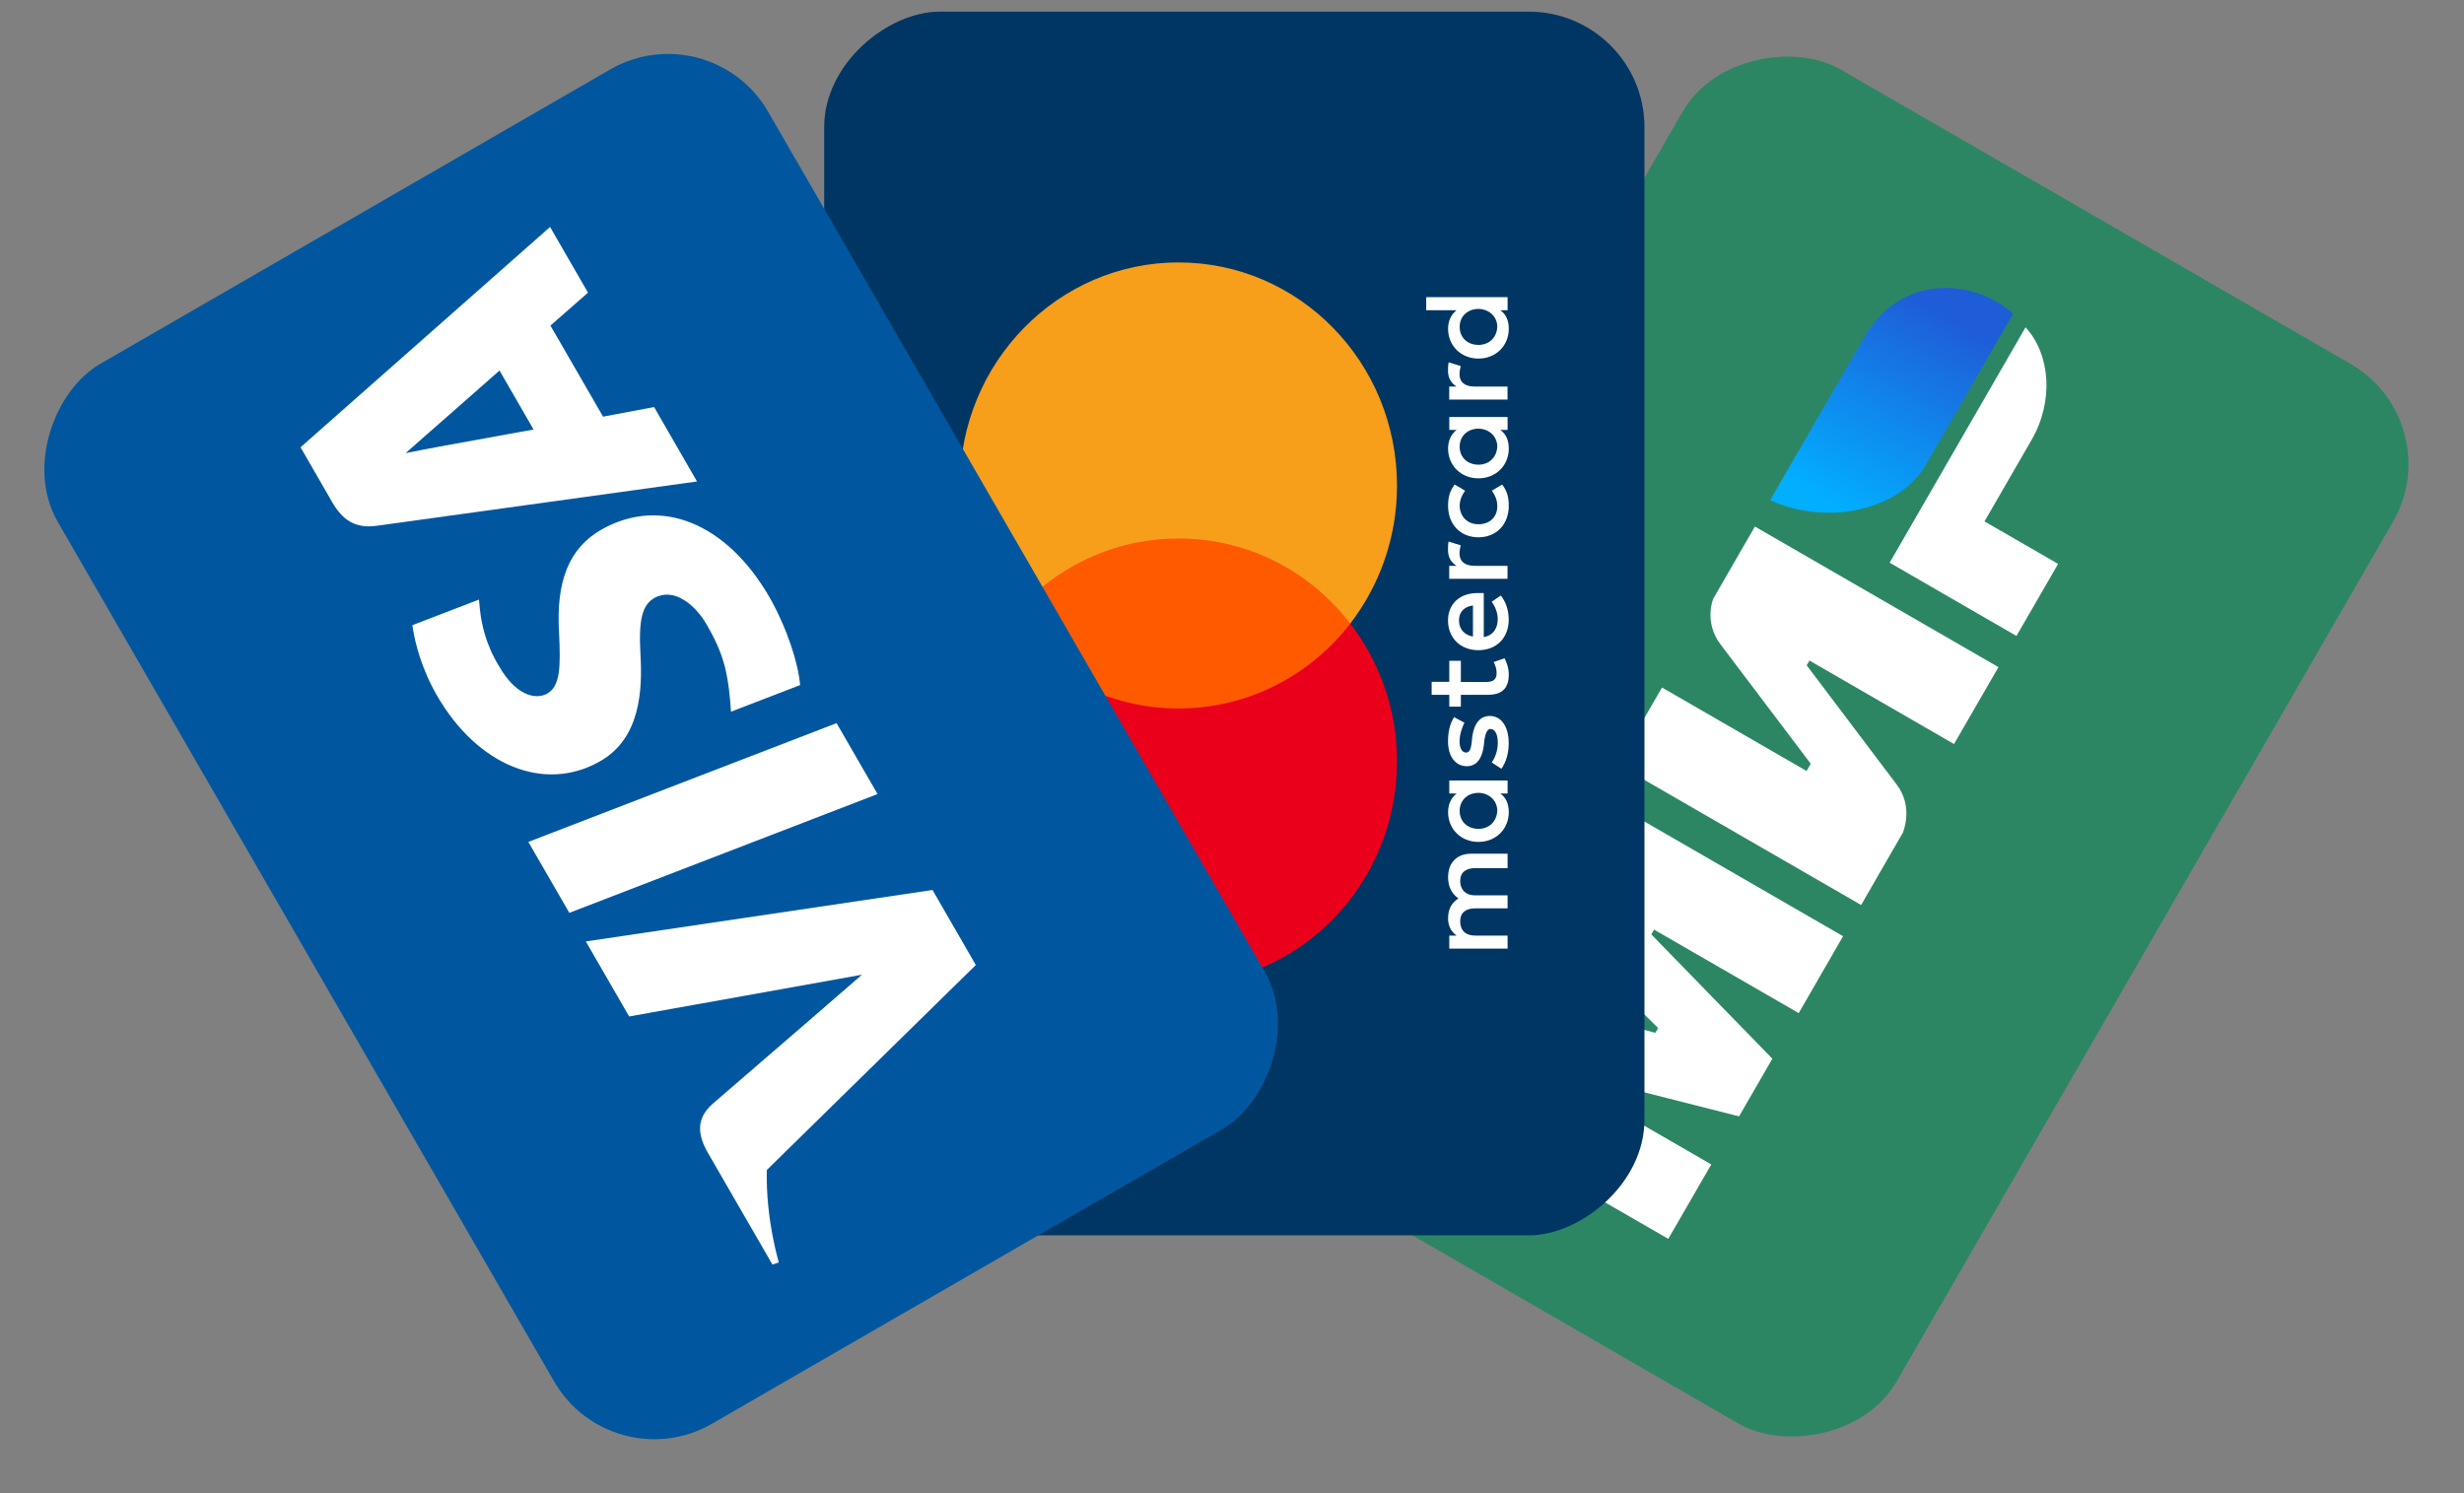 <svg width="33" height="20" viewBox="0 0 33 20" fill="none" xmlns="http://www.w3.org/2000/svg">
<rect x="0" y="0" width="33" height="20" fill="#808080" stroke="none"/>
<rect x="15.113" y="14.351" width="16.391" height="10.986" rx="1.548" transform="rotate(-60 15.113 14.351)" fill="#2C8664"/>
<g clip-path="url(#clip0_5955_23454)">
<path d="M19.082 14.711L19.695 13.649C19.75 13.553 19.884 13.244 20.434 13.389C20.795 13.47 21.345 13.616 22.17 13.834L22.207 13.77C21.571 13.145 21.155 12.69 20.954 12.489C20.552 12.085 20.772 11.783 20.847 11.654L21.422 10.657L24.684 12.54L24.09 13.57L22.153 12.452L22.116 12.516L23.737 14.181L23.291 14.953L21.038 14.382L20.983 14.479L22.919 15.597L22.343 16.594M21.664 10.239L22.259 9.209L24.195 10.327L24.251 10.23L23.044 8.633C22.813 8.328 22.946 8.018 22.946 8.018L23.503 7.053L26.765 8.936L26.17 9.966L24.234 8.848L24.197 8.912L25.403 10.51C25.635 10.815 25.483 11.156 25.483 11.156L24.926 12.122M26.578 6.984L27.564 7.553L27.006 8.518L25.308 7.537L27.128 4.384C27.462 4.748 27.507 5.375 27.21 5.89" fill="white"/>
<path d="M26.961 4.202C26.424 3.72 25.454 3.674 24.971 4.511L23.707 6.699C24.458 7.047 25.438 6.84 25.791 6.229" fill="url(#paint0_linear_5955_23454)"/>
</g>
<rect x="11.038" y="16.547" width="16.391" height="10.986" rx="1.548" transform="rotate(-90 11.038 16.547)" fill="#003663"/>
<g clip-path="url(#clip1_5955_23454)">
<path d="M20.191 11.435L19.703 11.435C19.516 11.435 19.394 11.551 19.394 11.751C19.394 11.851 19.426 11.959 19.532 12.034C19.443 12.092 19.394 12.175 19.394 12.3C19.394 12.383 19.419 12.466 19.508 12.532L19.41 12.532L19.41 12.706L20.191 12.706L20.191 12.532L19.76 12.532C19.622 12.532 19.556 12.457 19.556 12.341C19.556 12.225 19.629 12.167 19.76 12.167L20.191 12.167L20.191 11.993L19.76 11.993C19.622 11.993 19.556 11.91 19.556 11.802C19.556 11.686 19.629 11.628 19.76 11.628L20.191 11.628L20.191 11.435ZM19.41 8.85L19.41 9.133L19.174 9.133L19.174 9.307L19.41 9.307L19.41 9.465L19.565 9.465L19.565 9.307L19.923 9.307C20.102 9.307 20.207 9.233 20.207 9.033C20.207 8.959 20.182 8.875 20.15 8.817L20.003 8.868C20.035 8.918 20.044 8.976 20.044 9.018C20.044 9.101 19.995 9.134 19.914 9.134L19.565 9.134L19.565 8.851L19.41 8.851L19.41 8.85ZM19.393 7.371C19.393 7.471 19.442 7.537 19.507 7.579L19.409 7.579L19.409 7.753L20.19 7.753L20.19 7.579L19.75 7.579C19.62 7.579 19.547 7.521 19.547 7.412C19.547 7.38 19.555 7.338 19.563 7.304L19.4 7.254C19.393 7.289 19.393 7.338 19.393 7.371ZM19.475 9.606C19.418 9.69 19.393 9.806 19.393 9.931C19.393 10.13 19.491 10.263 19.645 10.263C19.775 10.263 19.849 10.163 19.872 9.989L19.881 9.905C19.897 9.814 19.922 9.764 19.962 9.764C20.019 9.764 20.06 9.831 20.06 9.947C20.06 10.063 20.019 10.155 19.979 10.213L20.108 10.297C20.174 10.206 20.206 10.081 20.206 9.956C20.206 9.723 20.1 9.59 19.954 9.59C19.816 9.59 19.743 9.698 19.718 9.864L19.71 9.947C19.701 10.022 19.685 10.08 19.637 10.08C19.58 10.08 19.548 10.022 19.548 9.93C19.548 9.83 19.588 9.73 19.613 9.68L19.475 9.606ZM19.393 4.97C19.393 5.069 19.442 5.136 19.507 5.178L19.409 5.178L19.409 5.352L20.19 5.352L20.19 5.178L19.75 5.178C19.62 5.178 19.547 5.12 19.547 5.011C19.547 4.978 19.555 4.937 19.563 4.903L19.402 4.853C19.393 4.886 19.393 4.936 19.393 4.97ZM19.8 7.197C20.036 7.197 20.207 7.03 20.207 6.772C20.207 6.656 20.182 6.573 20.118 6.49L19.98 6.573C20.029 6.64 20.053 6.706 20.053 6.781C20.053 6.923 19.955 7.022 19.8 7.022C19.654 7.022 19.556 6.923 19.549 6.781C19.549 6.707 19.573 6.64 19.622 6.573L19.483 6.49C19.418 6.573 19.394 6.656 19.394 6.772C19.393 7.03 19.565 7.197 19.8 7.197ZM19.8 5.585L19.41 5.585L19.41 5.759L19.508 5.759C19.435 5.817 19.394 5.9 19.394 6.009C19.394 6.233 19.565 6.407 19.8 6.407C20.036 6.407 20.207 6.233 20.207 6.009C20.207 5.892 20.166 5.809 20.093 5.759L20.191 5.759L20.191 5.585L19.8 5.585ZM19.8 6.224C19.662 6.224 19.549 6.133 19.549 5.983C19.549 5.842 19.655 5.742 19.8 5.742C19.939 5.742 20.053 5.842 20.053 5.983C20.044 6.133 19.938 6.224 19.8 6.224ZM19.393 8.31C19.393 8.542 19.556 8.709 19.8 8.709C20.044 8.709 20.206 8.542 20.206 8.301C20.206 8.185 20.174 8.069 20.1 7.977L19.978 8.06C20.027 8.127 20.059 8.21 20.059 8.293C20.059 8.401 20.01 8.508 19.872 8.534L19.872 7.944C19.848 7.944 19.832 7.944 19.807 7.944C19.556 7.936 19.393 8.086 19.393 8.31ZM19.54 8.31C19.54 8.201 19.605 8.127 19.727 8.11L19.727 8.526C19.622 8.509 19.54 8.435 19.54 8.31ZM19.8 3.98L19.101 3.98L19.101 4.155L19.508 4.155C19.435 4.213 19.394 4.296 19.394 4.404C19.394 4.629 19.565 4.803 19.8 4.803C20.036 4.803 20.207 4.629 20.207 4.404C20.207 4.288 20.166 4.205 20.093 4.155L20.191 4.155L20.191 3.98L19.8 3.98ZM19.8 4.62C19.662 4.62 19.549 4.529 19.549 4.379C19.549 4.238 19.655 4.138 19.8 4.138C19.939 4.138 20.053 4.238 20.053 4.379C20.044 4.529 19.938 4.62 19.8 4.62ZM19.8 10.454L19.41 10.454L19.41 10.629L19.508 10.629C19.435 10.687 19.394 10.77 19.394 10.879C19.394 11.103 19.565 11.277 19.8 11.277C20.036 11.277 20.207 11.103 20.207 10.879C20.207 10.762 20.166 10.679 20.093 10.629L20.191 10.629L20.191 10.454L19.8 10.454ZM19.8 11.102C19.662 11.102 19.549 11.011 19.549 10.861C19.549 10.72 19.655 10.62 19.8 10.62C19.939 10.62 20.053 10.72 20.053 10.861C20.044 11.011 19.938 11.102 19.8 11.102Z" fill="white"/>
<path d="M13.481 7.047L13.481 9.664L18.084 9.664L18.084 7.047L13.481 7.047Z" fill="#FF5A00"/>
<path d="M15.782 9.49C14.847 9.49 14.017 9.041 13.481 8.352C13.091 8.859 12.855 9.499 12.855 10.197C12.855 11.851 14.164 13.188 15.782 13.188C17.401 13.188 18.71 11.851 18.71 10.197C18.71 9.499 18.474 8.859 18.084 8.352C17.555 9.042 16.718 9.49 15.782 9.49Z" fill="#EB001B"/>
<path d="M15.782 3.515C17.401 3.515 18.71 4.853 18.71 6.506C18.71 7.204 18.474 7.844 18.084 8.352C17.547 7.654 16.718 7.213 15.782 7.213C14.847 7.213 14.017 7.662 13.481 8.352C13.091 7.845 12.855 7.205 12.855 6.507C12.855 4.853 14.173 3.515 15.782 3.515Z" fill="#F79E1B"/>
</g>
<rect x="8.195" y="19.844" width="16.391" height="10.986" rx="1.548" transform="rotate(-120 8.195 19.844)" fill="#00579F"/>
<path d="M11.204 9.686L11.753 10.636L7.625 12.227L7.076 11.277L11.204 9.686Z" fill="white"/>
<path d="M5.523 8.374C5.555 8.605 5.642 8.951 5.854 9.319C6.396 10.257 7.293 10.62 8.032 10.199C8.58 9.893 8.604 9.238 8.578 8.773C8.551 8.299 8.6 8.104 8.765 8.009C9.02 7.866 9.307 8.092 9.465 8.366C9.684 8.745 9.741 8.983 9.778 9.373L9.79 9.533L10.716 9.176C10.692 8.893 10.548 8.428 10.306 8C9.73 7.003 8.848 6.647 8.058 7.092C7.625 7.337 7.442 7.782 7.488 8.485C7.507 8.917 7.508 9.188 7.33 9.29C7.167 9.38 6.905 9.307 6.688 8.931C6.502 8.627 6.447 8.356 6.425 8.14L6.415 8.031L5.523 8.374Z" fill="white"/>
<path d="M7.146 5.753C6.883 5.8 5.868 5.985 5.868 5.985C5.878 5.984 5.601 6.035 5.433 6.069L5.721 5.815C5.721 5.815 6.523 5.112 6.69 4.963C6.775 5.112 7.037 5.566 7.146 5.753ZM4.025 5.991L4.449 6.726C4.58 6.953 4.748 7.086 5.05 7.042L9.335 6.449L8.76 5.452C8.76 5.452 8.198 5.558 8.077 5.581C8.014 5.471 7.454 4.501 7.372 4.361C7.49 4.257 7.875 3.92 7.875 3.92L7.367 3.04L4.025 5.991Z" fill="white"/>
<path d="M8.426 13.615L11.544 13.056L11.079 13.459C10.575 13.98 10.23 14.898 10.252 15.689L13.069 12.926L12.489 11.921L7.846 12.61L8.426 13.615Z" fill="white"/>
<path d="M9.462 15.409L10.345 16.938L10.43 16.91C10.056 15.536 10.357 14.309 11.08 13.459L9.532 14.796C9.322 14.99 9.351 15.198 9.462 15.409Z" fill="white"/>
<defs>
<linearGradient id="paint0_linear_5955_23454" x1="24.938" y1="3.548" x2="23.451" y2="6.122" gradientUnits="userSpaceOnUse">
<stop stop-color="#1F5CD7"/>
<stop offset="1" stop-color="#02AEFF"/>
</linearGradient>
<clipPath id="clip0_5955_23454">
<rect width="13.156" height="3.87" fill="white" transform="translate(19.003 14.73) rotate(-60)"/>
</clipPath>
<clipPath id="clip1_5955_23454">
<rect width="9.674" height="7.352" fill="white" transform="translate(12.855 13.188) rotate(-90)"/>
</clipPath>
</defs>
</svg>
